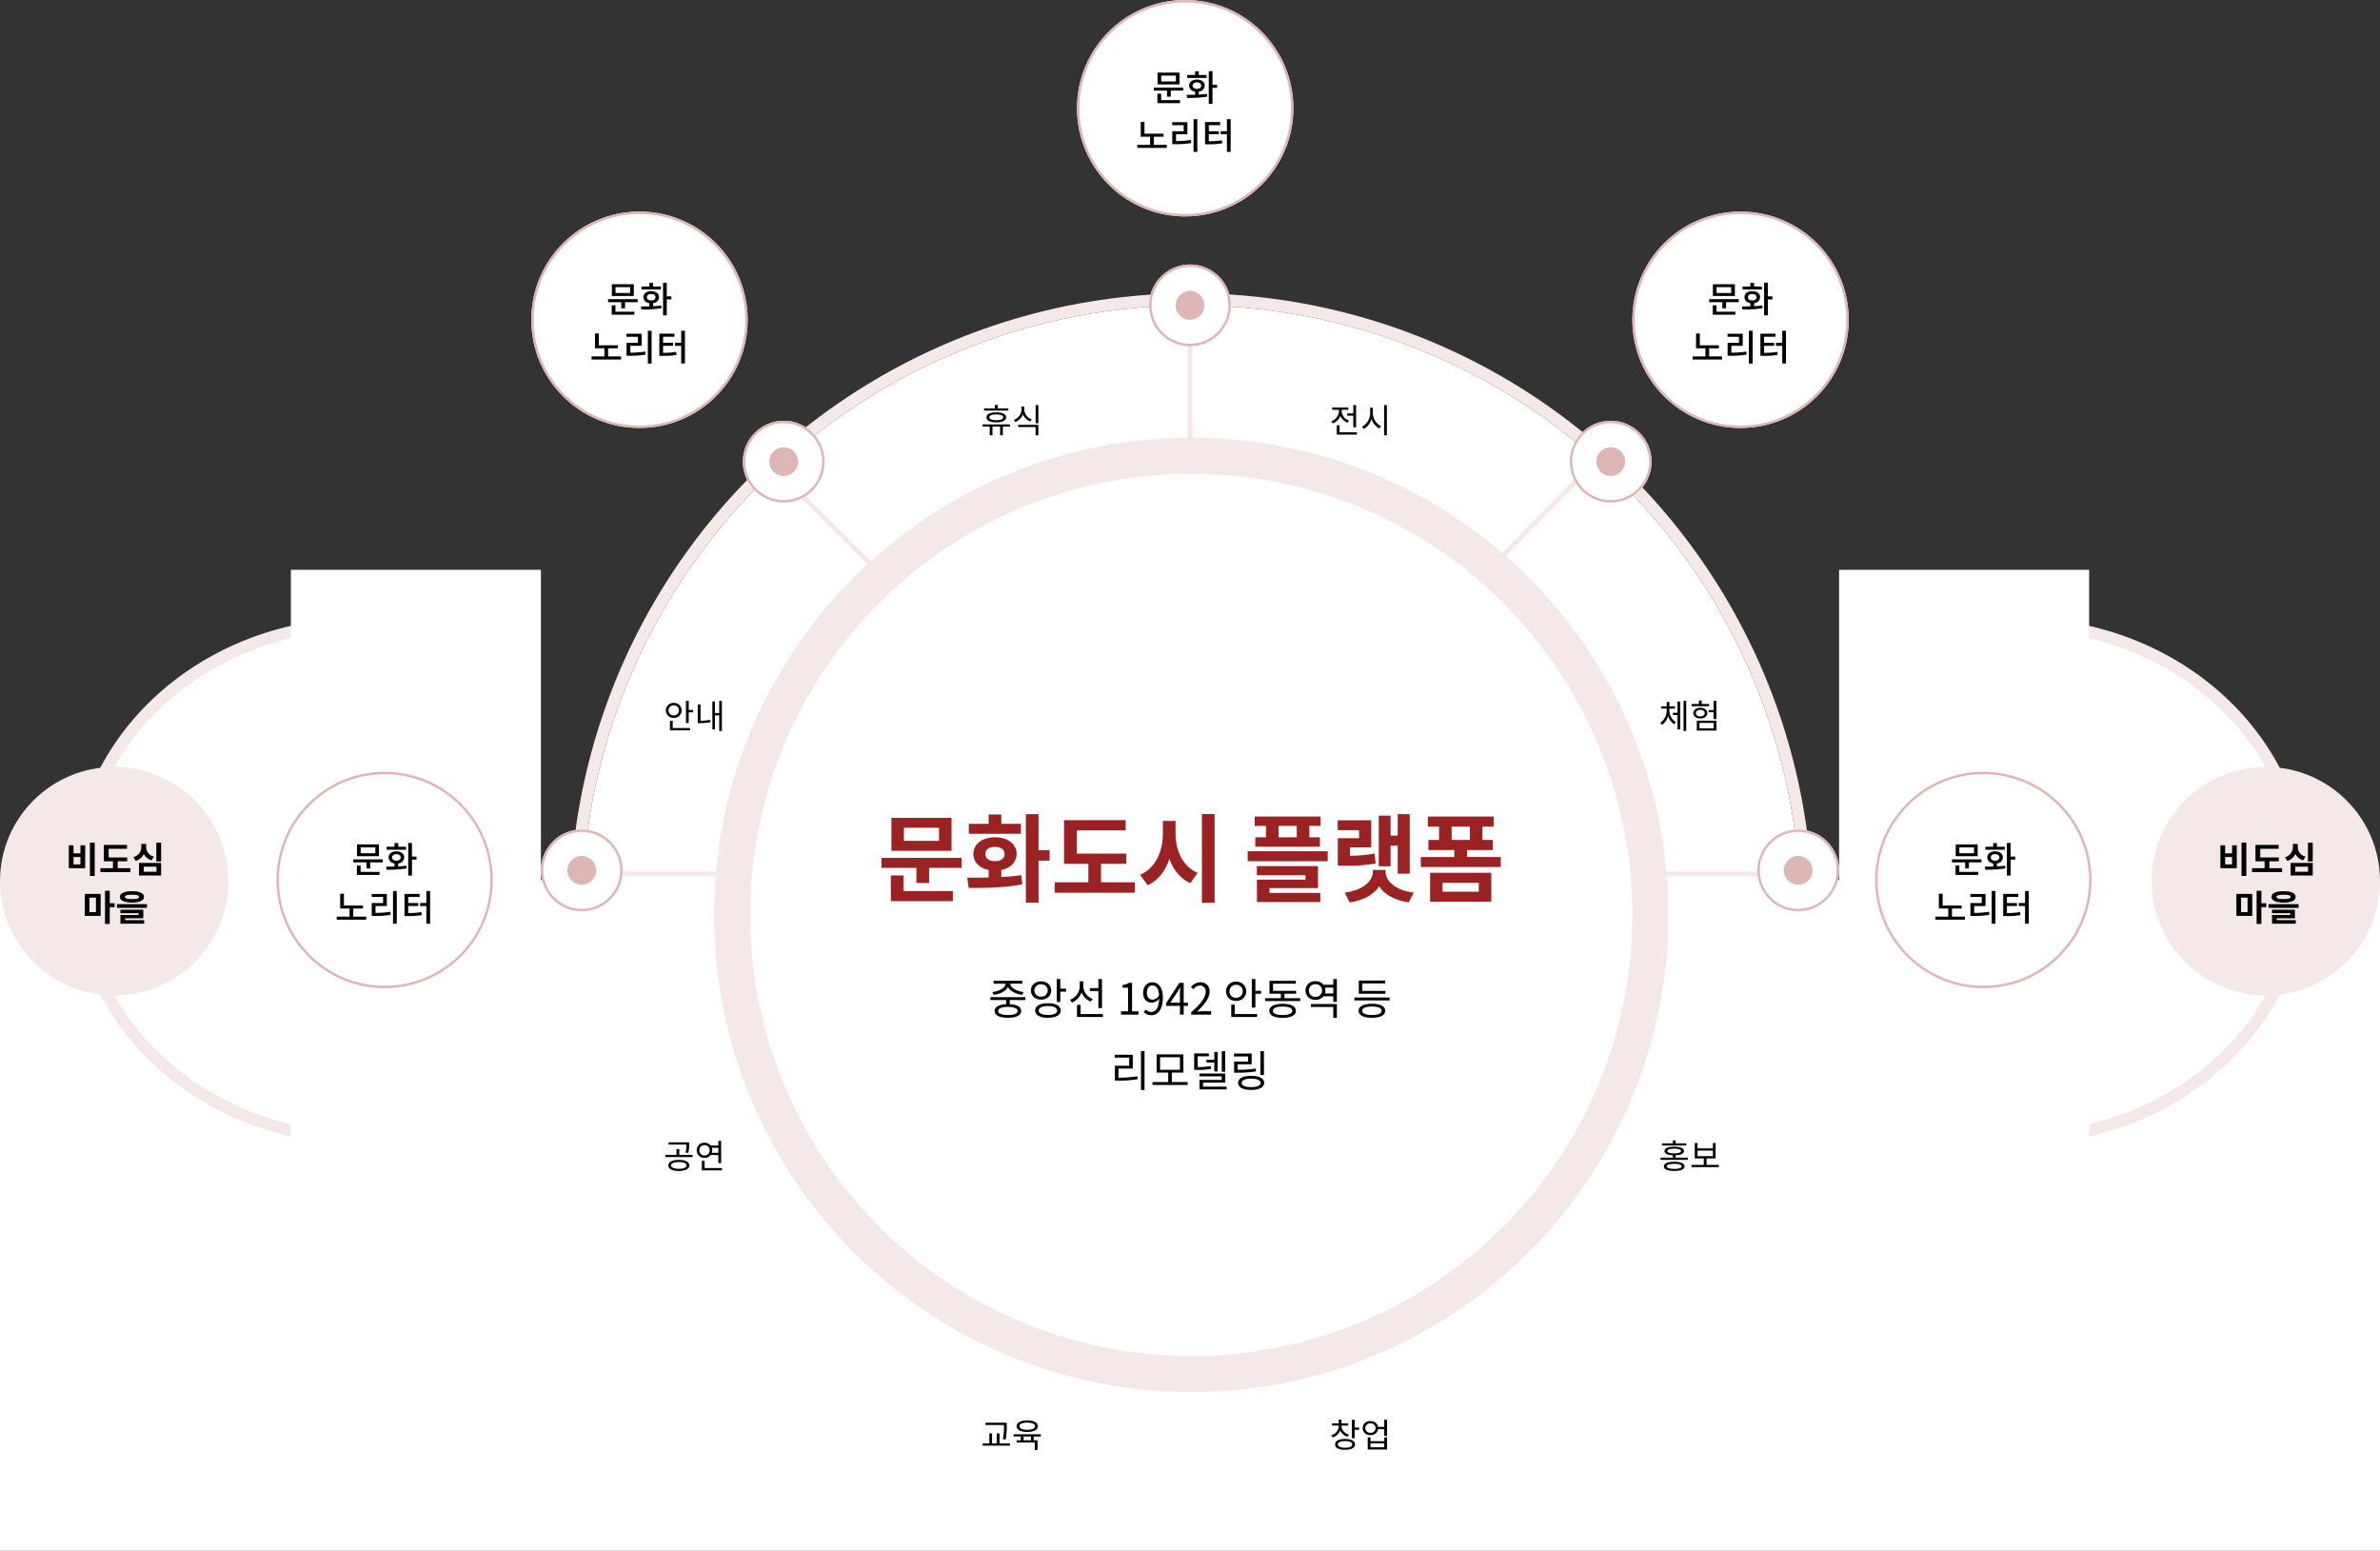 <svg xmlns="http://www.w3.org/2000/svg" width="990" height="645" viewBox="0 0 990 645">
  <rect x="0" y="0" width="990" height="645" fill="#333333" stroke="none"/>
  <g id="그룹_46265" data-name="그룹 46265" transform="translate(-465 -70)">
    <g id="타원_3476" data-name="타원 3476" transform="translate(707 197)" fill="#fff" stroke="#f5e8e8" stroke-width="5">
      <circle cx="253.5" cy="253.5" r="253.5" stroke="none"/>
      <circle cx="253.5" cy="253.5" r="256" fill="none"/>
    </g>
    <rect id="사각형_41218" data-name="사각형 41218" width="990" height="279" transform="translate(465 436)" fill="#fff"/>
    <g id="패스_75594" data-name="패스 75594" transform="translate(1420 541) rotate(180)" fill="#fff">
      <path d="M 115.458 211.5 C 107.472 211.5 99.49 210.772 91.734 209.335 C 84.172 207.935 76.733 205.844 69.623 203.123 C 62.639 200.449 55.903 197.14 49.6 193.286 C 43.354 189.467 37.479 185.079 32.139 180.246 C 26.795 175.409 21.942 170.085 17.715 164.422 C 13.443 158.7 9.774 152.58 6.808 146.235 C 3.785 139.766 1.464 132.996 -0.093 126.112 C -1.69 119.047 -2.5 111.775 -2.5 104.5 C -2.5 97.225 -1.69 89.953 -0.093 82.888 C 1.464 76.004 3.785 69.234 6.808 62.765 C 9.774 56.42 13.443 50.3 17.715 44.578 C 21.942 38.915 26.795 33.591 32.139 28.754 C 37.479 23.921 43.354 19.534 49.6 15.714 C 55.903 11.86 62.639 8.551 69.623 5.877 C 76.733 3.156 84.172 1.065 91.734 -0.335 C 99.49 -1.772 107.472 -2.5 115.458 -2.5 C 123.774 -2.5 131.395 0.755 138.109 7.173 C 144.135 12.934 149.362 21.191 153.642 31.714 C 157.606 41.458 160.674 52.902 162.761 65.727 C 164.766 78.049 165.783 91.094 165.783 104.5 C 165.783 117.906 164.766 130.951 162.761 143.273 C 160.674 156.098 157.606 167.542 153.642 177.286 C 149.362 187.809 144.135 196.066 138.109 201.827 C 131.395 208.245 123.774 211.5 115.458 211.5 Z" stroke="none"/>
      <path d="M 115.458 0 C 51.692 0 0 46.786 0 104.5 C 0 162.214 51.692 209 115.458 209 C 179.224 209 179.224 0 115.458 0 M 115.458 -5 C 120.044 -5 124.492 -4.068 128.677 -2.231 C 132.618 -0.501 136.373 2.055 139.837 5.366 C 146.12 11.373 151.544 19.92 155.958 30.772 C 159.993 40.69 163.112 52.316 165.229 65.326 C 167.255 77.779 168.283 90.96 168.283 104.5 C 168.283 118.04 167.255 131.221 165.229 143.674 C 163.112 156.685 159.993 168.31 155.958 178.228 C 151.544 189.08 146.12 197.627 139.837 203.634 C 136.373 206.945 132.618 209.501 128.677 211.231 C 124.492 213.068 120.044 214 115.458 214 C 107.32 214 99.185 213.258 91.279 211.793 C 83.567 210.365 75.981 208.233 68.729 205.457 C 61.603 202.729 54.729 199.352 48.296 195.419 C 41.917 191.518 35.917 187.037 30.462 182.1 C 24.998 177.154 20.035 171.71 15.712 165.918 C 11.338 160.059 7.581 153.793 4.544 147.293 C 1.445 140.662 -0.935 133.721 -2.531 126.663 C -4.169 119.417 -5 111.961 -5 104.5 C -5 97.039 -4.169 89.583 -2.531 82.337 C -0.935 75.279 1.445 68.338 4.544 61.707 C 7.581 55.207 11.338 48.941 15.712 43.082 C 20.035 37.29 24.998 31.846 30.462 26.9 C 35.917 21.963 41.917 17.482 48.296 13.581 C 54.729 9.648 61.603 6.271 68.729 3.543 C 75.981 0.767 83.567 -1.365 91.279 -2.793 C 99.185 -4.258 107.32 -5 115.458 -5 Z" stroke="none" fill="#f5e8e8"/>
    </g>
    <g id="패스_75595" data-name="패스 75595" transform="translate(500 332)" fill="#fff">
      <path d="M 115.458 211.5 C 107.472 211.5 99.49 210.772 91.734 209.335 C 84.172 207.935 76.733 205.844 69.623 203.123 C 62.639 200.449 55.903 197.14 49.6 193.286 C 43.354 189.467 37.479 185.079 32.139 180.246 C 26.795 175.409 21.942 170.085 17.715 164.422 C 13.443 158.7 9.774 152.58 6.808 146.235 C 3.785 139.766 1.464 132.996 -0.093 126.112 C -1.69 119.047 -2.5 111.775 -2.5 104.5 C -2.5 97.225 -1.69 89.953 -0.093 82.888 C 1.464 76.004 3.785 69.234 6.808 62.765 C 9.774 56.42 13.443 50.3 17.715 44.578 C 21.942 38.915 26.795 33.591 32.139 28.754 C 37.479 23.921 43.354 19.534 49.6 15.714 C 55.903 11.86 62.639 8.551 69.623 5.877 C 76.733 3.156 84.172 1.065 91.734 -0.335 C 99.49 -1.772 107.472 -2.5 115.458 -2.5 C 123.774 -2.5 131.395 0.755 138.109 7.173 C 144.135 12.934 149.362 21.191 153.642 31.714 C 157.606 41.458 160.674 52.902 162.761 65.727 C 164.766 78.049 165.783 91.094 165.783 104.5 C 165.783 117.906 164.766 130.951 162.761 143.273 C 160.674 156.098 157.606 167.542 153.642 177.286 C 149.362 187.809 144.135 196.066 138.109 201.827 C 131.395 208.245 123.774 211.5 115.458 211.5 Z" stroke="none"/>
      <path d="M 115.458 0 C 51.692 0 0 46.786 0 104.5 C 0 162.214 51.692 209 115.458 209 C 179.224 209 179.224 0 115.458 0 M 115.458 -5 C 120.044 -5 124.492 -4.068 128.677 -2.231 C 132.618 -0.501 136.373 2.055 139.837 5.366 C 146.12 11.373 151.544 19.92 155.958 30.772 C 159.993 40.69 163.112 52.316 165.229 65.326 C 167.255 77.779 168.283 90.96 168.283 104.5 C 168.283 118.04 167.255 131.221 165.229 143.674 C 163.112 156.685 159.993 168.31 155.958 178.228 C 151.544 189.08 146.12 197.627 139.837 203.634 C 136.373 206.945 132.618 209.501 128.677 211.231 C 124.492 213.068 120.044 214 115.458 214 C 107.32 214 99.185 213.258 91.279 211.793 C 83.567 210.365 75.981 208.233 68.729 205.457 C 61.603 202.729 54.729 199.352 48.296 195.419 C 41.917 191.518 35.917 187.037 30.462 182.1 C 24.998 177.154 20.035 171.71 15.712 165.918 C 11.338 160.059 7.581 153.793 4.544 147.293 C 1.445 140.662 -0.935 133.721 -2.531 126.663 C -4.169 119.417 -5 111.961 -5 104.5 C -5 97.039 -4.169 89.583 -2.531 82.337 C -0.935 75.279 1.445 68.338 4.544 61.707 C 7.581 55.207 11.338 48.941 15.712 43.082 C 20.035 37.29 24.998 31.846 30.462 26.9 C 35.917 21.963 41.917 17.482 48.296 13.581 C 54.729 9.648 61.603 6.271 68.729 3.543 C 75.981 0.767 83.567 -1.365 91.279 -2.793 C 99.185 -4.258 107.32 -5 115.458 -5 Z" stroke="none" fill="#f5e8e8"/>
    </g>
    <rect id="사각형_41230" data-name="사각형 41230" width="104" height="258" transform="translate(1334 565) rotate(180)" fill="#fff"/>
    <rect id="사각형_41231" data-name="사각형 41231" width="104" height="258" transform="translate(586 307)" fill="#fff"/>
    <g id="그룹_46264" data-name="그룹 46264" transform="translate(21.5 -4069)">
      <line id="선_8259" data-name="선 8259" y2="238" transform="translate(938.5 4263.5)" fill="none" stroke="#f5e8e8" stroke-width="2"/>
      <line id="선_8261" data-name="선 8261" x1="506" transform="translate(678.5 4502.5)" fill="none" stroke="#f5e8e8" stroke-width="2"/>
      <line id="선_8262" data-name="선 8262" x1="171" y1="171" transform="translate(763.5 4331.5)" fill="none" stroke="#f5e8e8" stroke-width="2"/>
      <line id="선_8263" data-name="선 8263" x1="167" y2="170" transform="translate(939.5 4331.5)" fill="none" stroke="#f5e8e8" stroke-width="2"/>
    </g>
    <path id="패스_75599" data-name="패스 75599" d="M7.406-8.05v.938h2.52v4.8h1.162v-9.2H9.926V-8.05ZM8.148-5.1A4.311,4.311,0,0,1,5.1-8.946v-.616H7.854V-10.5H1.148v.938h2.8v.63A4.576,4.576,0,0,1,.784-4.816l.6.9A5.359,5.359,0,0,0,4.55-7.042,5.181,5.181,0,0,0,7.574-4.2ZM4.214-.182v-2.94H3.052V.756h8.386V-.182ZM18.074-10.43H16.94v2.254a6.6,6.6,0,0,1-3.374,5.67l.7.938a6.978,6.978,0,0,0,3.248-4.214,6.819,6.819,0,0,0,3.234,3.976l.686-.924a6.246,6.246,0,0,1-3.36-5.446Zm4.676-1.092V1.064H23.9V-11.522Z" transform="translate(1018 250)"/>
    <path id="패스_75600" data-name="패스 75600" d="M4.4-8.26H6.72v-.952H4.41v-1.862H3.3v1.862H.98v.952H3.3v.6A6.21,6.21,0,0,1,.644-2.394l.672.854A6.186,6.186,0,0,0,3.864-5.278,5.866,5.866,0,0,0,6.44-1.806L7.1-2.674A5.706,5.706,0,0,1,4.4-7.658ZM7.784-6.566H5.866v.952H7.784V.378H8.876V-11.228H7.784Zm2.52-4.956V1.022H11.41V-11.522Zm10.612,1.316H17.85v-1.442H16.7v1.442H13.636v.924h7.28ZM15.456-6.4c0-.812.756-1.372,1.82-1.372S19.1-7.21,19.1-6.4s-.756,1.372-1.82,1.372S15.456-5.586,15.456-6.4Zm4.718,0c0-1.344-1.2-2.24-2.9-2.24s-2.912.9-2.912,2.24,1.2,2.226,2.912,2.226S20.174-5.054,20.174-6.4Zm-3.248,4.06h5.922V-.056H16.926ZM15.806.868h8.162V-3.248H15.806Zm7-12.376V-7.7H20.72v.938h2.086V-3.92h1.162v-7.588Z" transform="translate(1155 373)"/>
    <path id="패스_75601" data-name="패스 75601" d="M11.438-10.458H7V-11.69H5.852v1.232H1.33v.9H11.438ZM6.426.168C4.41.168,3.29-.2,3.29-.882S4.41-1.96,6.426-1.96s3.108.378,3.108,1.078S8.428.168,6.426.168Zm0-2.982c-2.744,0-4.312.658-4.312,1.932,0,1.246,1.568,1.9,4.312,1.9,2.716,0,4.284-.658,4.284-1.9C10.71-2.156,9.142-2.814,6.426-2.814ZM3.57-7.266c0-.63,1.022-.98,2.856-.98,1.806,0,2.828.35,2.828.98s-1.022.98-2.828.98C4.592-6.286,3.57-6.636,3.57-7.266ZM7-4.508v-.98c2.212-.084,3.472-.7,3.472-1.778,0-1.19-1.47-1.806-4.046-1.806-2.6,0-4.06.616-4.06,1.806,0,1.078,1.246,1.694,3.486,1.778v.98H.742v.91h11.34v-.91Zm9.1-2.94h6.412v2.31H16.1Zm3.78,5.936v-2.7h3.752v-6.412h-1.12v2.24H16.1v-2.24H14.966v6.412h3.752v2.7h-5.1v.938H25v-.938Z" transform="translate(1155 556)"/>
    <path id="패스_75602" data-name="패스 75602" d="M8.092-5.362A3.865,3.865,0,0,1,5.026-8.82v-.252H7.8V-10H5.026v-1.6H3.878V-10H1.092v.924H3.878v.252A4.122,4.122,0,0,1,.756-5.054l.574.91a5.078,5.078,0,0,0,3.136-2.87A4.967,4.967,0,0,0,7.56-4.466ZM6.5.126c-1.876,0-3-.5-3-1.372s1.12-1.372,3-1.372c1.848,0,2.982.5,2.982,1.372S8.344.126,6.5.126Zm0-3.64c-2.59,0-4.144.812-4.144,2.268S3.906,1.008,6.5,1.008c2.562,0,4.13-.812,4.13-2.254S9.058-3.514,6.5-3.514Zm3.99-4.76v-3.248H9.338v7.7h1.148v-3.5h1.862v-.952ZM22.82-.056H17.066V-1.68H22.82Zm0-2.52H17.066v-1.6H15.932V.868h8.036v-5.04H22.82Zm-5.768-3.5a1.98,1.98,0,0,1-2.142-1.96,1.969,1.969,0,0,1,2.142-1.946,1.969,1.969,0,0,1,2.142,1.946A1.98,1.98,0,0,1,17.052-6.076Zm5.754-5.432v2.982H20.244a2.99,2.99,0,0,0-3.192-2.408,2.952,2.952,0,0,0-3.234,2.9,2.955,2.955,0,0,0,3.234,2.912,3,3,0,0,0,3.206-2.464h2.548v2.814h1.162v-6.734Z" transform="translate(1018 672)"/>
    <path id="패스_75598" data-name="패스 75598" d="M11.424-10.136H7v-1.456H5.838v1.456H1.33v.924H11.424ZM9.3-6.426c0,.77-1.05,1.2-2.87,1.2s-2.9-.434-2.9-1.2,1.064-1.2,2.9-1.2S9.3-7.182,9.3-6.426Zm-6.958,0c0,1.344,1.526,2.086,4.088,2.086,2.534,0,4.06-.742,4.06-2.086S8.96-8.5,6.426-8.5C3.864-8.5,2.338-7.756,2.338-6.426Zm9.786,2.94H.742v.924H3.7V1.05H4.844V-2.562H8.008V1.05H9.156V-2.562h2.968ZM21.2-5.614A4.471,4.471,0,0,1,18.046-9.7v-1.232H16.9V-9.7A4.7,4.7,0,0,1,13.734-5.39l.588.91a5.421,5.421,0,0,0,3.164-3.206A5.279,5.279,0,0,0,20.622-4.7Zm-5.67,3.22h7.252V1.05h1.148V-3.318h-8.4Zm7.252-9.114v7.546h1.148v-7.546Z" transform="translate(873 250)"/>
    <path id="패스_75605" data-name="패스 75605" d="M2.1-7.546a2.06,2.06,0,0,1,2.156-2.1,2.06,2.06,0,0,1,2.156,2.1,2.06,2.06,0,0,1-2.156,2.1A2.06,2.06,0,0,1,2.1-7.546Zm5.432,0A3.081,3.081,0,0,0,4.256-10.64,3.081,3.081,0,0,0,.98-7.546,3.081,3.081,0,0,0,4.256-4.452,3.081,3.081,0,0,0,7.532-7.546ZM3.822-3.22H2.674V.756h8.372V-.182H3.822ZM10.486-7.7v-3.822H9.338v9.24h1.148V-6.748h1.848V-7.7Zm4.9-2.3H14.238v7.77h.8a23.234,23.234,0,0,0,4.494-.392l-.112-.994a21.831,21.831,0,0,1-4.032.392Zm7.784-1.526v5.11H21.392v-4.83H20.314V.392h1.078V-5.46H23.17V1.022h1.106V-11.522Z" transform="translate(741 373)"/>
    <path id="패스_75604" data-name="패스 75604" d="M9.52-9.814a11.359,11.359,0,0,1-.336,3.192L10.3-6.5a11.645,11.645,0,0,0,.35-3.318v-1.064H2.1v.924H9.52ZM6.37.126c-1.96,0-3.22-.532-3.22-1.4,0-.9,1.26-1.428,3.22-1.428S9.6-2.17,9.6-1.274C9.6-.406,8.344.126,6.37.126Zm0-3.71C3.7-3.584,2-2.73,2-1.274,2,.154,3.7,1.022,6.37,1.022s4.382-.868,4.382-2.3C10.752-2.73,9.044-3.584,6.37-3.584ZM6.552-5.67V-8.078H5.4V-5.67H.77v.924h11.3V-5.67Zm8.358-1.9a2.074,2.074,0,0,1,2.142-2.142A2.071,2.071,0,0,1,19.18-7.574a2.071,2.071,0,0,1-2.128,2.142A2.074,2.074,0,0,1,14.91-7.574Zm7.9-1.05v2.086H20.1a3.152,3.152,0,0,0,.168-1.036,3.176,3.176,0,0,0-.168-1.05Zm0,3.01V-2.24h1.162v-9.268H22.806v1.96H19.614a3.217,3.217,0,0,0-2.562-1.176,3.1,3.1,0,0,0-3.234,3.15,3.1,3.1,0,0,0,3.234,3.15,3.215,3.215,0,0,0,2.576-1.19ZM17.094-.182v-3.01H15.932V.756h8.386V-.182Z" transform="translate(741 556)"/>
    <path id="패스_75603" data-name="패스 75603" d="M9.618-8.876A26.128,26.128,0,0,1,9.184-3.43l1.134.14a26.882,26.882,0,0,0,.448-5.586v-1.386H1.918v.938h7.7ZM7.77-1.666V-5.824H6.636v4.158H4.662V-5.824H3.528v4.158H.742v.938H12.1v-.938Zm11.522-8.652c1.988,0,3.234.56,3.234,1.5s-1.246,1.5-3.234,1.5-3.234-.56-3.234-1.5S17.3-10.318,19.292-10.318Zm0,3.892c2.716,0,4.41-.882,4.41-2.394s-1.694-2.408-4.41-2.408-4.41.9-4.41,2.408S16.59-6.426,19.292-6.426Zm1.54,3.472H17.766v-1.6h3.066Zm4.144-1.6v-.924H13.622v.924h3v1.6H14.882v.924h7.546V1.05h1.148v-4h-1.6v-1.6Z" transform="translate(873 672)"/>
    <g id="타원_3471" data-name="타원 3471" transform="translate(1144 158)" fill="#fff" stroke="#deb6b6" stroke-width="1">
      <circle cx="45" cy="45" r="45" stroke="none"/>
      <circle cx="45" cy="45" r="44.5" fill="none"/>
    </g>
    <g id="타원_3473" data-name="타원 3473" transform="translate(686 158)" fill="#fff" stroke="#deb6b6" stroke-width="1">
      <circle cx="45" cy="45" r="45" stroke="none"/>
      <circle cx="45" cy="45" r="44.5" fill="none"/>
    </g>
    <g id="타원_3474" data-name="타원 3474" transform="translate(580 391)" fill="#fff" stroke="#deb6b6" stroke-width="1">
      <circle cx="45" cy="45" r="45" stroke="none"/>
      <circle cx="45" cy="45" r="44.5" fill="none"/>
    </g>
    <circle id="타원_3478" data-name="타원 3478" cx="47.5" cy="47.5" r="47.5" transform="translate(465 389)" fill="#f5e8e8"/>
    <g id="타원_3450" data-name="타원 3450" transform="translate(777 267)" fill="#fff" stroke="#f5e8e8" stroke-width="15">
      <circle cx="183.5" cy="183.5" r="183.5" stroke="none"/>
      <circle cx="183.5" cy="183.5" r="191" fill="none"/>
    </g>
    <path id="패스_75606" data-name="패스 75606" d="M25.6-22.28H11v-5.44H25.6Zm5.2-9.56H5.8v13.72h25ZM10.84-7.88H5.56V2.8h25.8V-1.4H10.84ZM1.68-15.2v4.16H16.2v6.28h5.28v-6.28H35.04V-15.2Zm58-14.16H51.52v-3.88H46.24v3.88H38v4.16H59.68ZM44.88-16.84c0-1.88,1.6-2.92,4-2.92s4,1.04,4,2.92c0,1.96-1.6,3-4,3S44.88-14.88,44.88-16.84Zm6.64,6.68c3.84-.8,6.36-3.28,6.36-6.68,0-4.12-3.72-6.92-9-6.92s-9,2.8-9,6.92c0,3.4,2.52,5.88,6.36,6.68v3.12c-3.24.08-6.28.08-8.92.08l.64,4.28c6.24,0,14.52,0,22.28-1.52L59.84-8c-2.64.4-5.48.6-8.32.76ZM71.6-18.4H67v-15H61.72V3.44H67V-14.04h4.6ZM93-5.04v-7.68h10.52v-4.24H82.92v-9.68h20.32v-4.24H77.6v18.16H87.72v7.68h-14V-.72h33.36V-5.04Zm31-25.52h-5.28v5.36c0,7.16-3.04,14.28-9.48,17.04L112.4-3.8c4.4-2.08,7.4-6.04,9.04-10.96,1.64,4.52,4.48,8.16,8.72,10.08l3-4.28c-6.24-2.68-9.16-9.4-9.16-16.24Zm10.96-2.88V3.52h5.28V-33.44Zm39.44,9.68h-7.56v-4.72h7.56Zm-12.8,0h-4.44v3.92h26.88v-3.92h-4.4v-4.72h4.68V-32.4h-27.4v3.92h4.68Zm1.48,21.12h20.16v-9.12H157.8v3.8h20.24v1.8h-20.2V3.16H184.2V-.64H163.08ZM154-17.96v4.16h33.28v-4.16Zm59.44-2.32h2.96V-8.64h5V-33.4h-5v8.92h-2.96v-8.28h-4.92v21.08h4.92ZM206.76-17a57.185,57.185,0,0,1-10.2.92v-3.48h8.84V-30.84H191.44v4.12h8.88v3.32h-8.84v11.48h2.56a62.4,62.4,0,0,0,13.2-.96Zm4.6,6.8h-5.28v.64c0,3.8-3.8,7.8-11.72,8.8l2.04,4.08c5.84-.84,10.04-3.28,12.32-6.68,2.2,3.4,6.44,5.84,12.28,6.68l2.08-4.08c-7.96-1-11.72-5-11.72-8.8Zm23.68,5.36h15.08v3.72H235.04ZM229.88,3h25.44V-9H229.88Zm8.96-31.2h7.56v5.56h-7.56Zm6.4,12.64v-2.88H256v-4.2h-4.36V-28.2h4.68v-4.2h-27.4v4.2h4.68v5.56h-4.44v4.2h10.8v2.88H226v4.16h33.28v-4.16Z" transform="translate(830 442)" fill="#9b2223"/>
    <path id="패스_75593" data-name="패스 75593" d="M0,396" transform="translate(740.5 254.5)" fill="none" stroke="#707070" stroke-width="1"/>
    <path id="패스_75607" data-name="패스 75607" d="M-81.684-8.226c2.646-.324,5.076-1.512,5.958-3.294.9,1.782,3.312,2.97,5.958,3.294l.522-1.17c-2.826-.324-5.4-1.71-5.526-3.492h5.022v-1.188H-81.684v1.188h5c-.126,1.782-2.7,3.168-5.526,3.492Zm9.972,6.7c0,1.08-1.512,1.71-4.032,1.71-2.538,0-4.032-.63-4.032-1.71s1.494-1.692,4.032-1.692C-73.224-3.222-71.712-2.61-71.712-1.53Zm3.276-4.536V-7.254h-14.6v1.188h6.552v1.728C-79.488-4.194-81.27-3.2-81.27-1.53c0,1.836,2.088,2.844,5.544,2.844,3.438,0,5.508-1.008,5.508-2.844,0-1.674-1.764-2.664-4.77-2.808V-6.066Zm3.708-3.978a2.571,2.571,0,0,1,2.772-2.574,2.581,2.581,0,0,1,2.772,2.574,2.567,2.567,0,0,1-2.772,2.556A2.557,2.557,0,0,1-64.728-10.044Zm6.984,0c0-2.25-1.782-3.8-4.212-3.8-2.448,0-4.212,1.548-4.212,3.8s1.764,3.8,4.212,3.8C-59.526-6.246-57.744-7.794-57.744-10.044ZM-59.076.144c-2.394,0-3.852-.7-3.852-1.854,0-1.17,1.458-1.854,3.852-1.854,2.376,0,3.834.684,3.834,1.854C-55.242-.558-56.7.144-59.076.144Zm0-4.878c-3.276,0-5.328,1.1-5.328,3.024,0,1.908,2.052,3.024,5.328,3.024,3.258,0,5.31-1.116,5.31-3.024C-53.766-3.636-55.818-4.734-59.076-4.734Zm5.13-6.048V-14.8h-1.476v9.558h1.476v-4.3h2.394v-1.242Zm15.84,8.046h1.494V-14.8h-1.494v3.78h-3.528v1.224h3.528Zm-2.376-3.816a5.79,5.79,0,0,1-3.906-5.238v-2.052h-1.476v2A6.089,6.089,0,0,1-49.9-6.21l.774,1.17a7.031,7.031,0,0,0,4.014-4.212,6.785,6.785,0,0,0,3.852,3.834Zm-5.04,6.318V-4.068H-47V.972h10.764V-.234ZM-28.692,0h7.236V-1.368H-24.1V-13.212h-1.26a7.948,7.948,0,0,1-2.736.954v1.044h2.34v9.846h-2.934Zm10.746-9.162c0-1.8.972-2.988,2.232-2.988,1.692,0,2.7,1.44,2.88,4.158a3.458,3.458,0,0,1-2.754,1.764C-17.154-6.228-17.946-7.38-17.946-9.162Zm1.872,9.4c2.484,0,4.788-2.052,4.788-7.4,0-4.194-1.89-6.282-4.428-6.282-2.052,0-3.78,1.728-3.78,4.284,0,2.736,1.44,4.158,3.636,4.158a4.105,4.105,0,0,0,3.042-1.62c-.126,4.086-1.6,5.49-3.312,5.49a2.911,2.911,0,0,1-2.2-1.008l-.918,1.026A4.2,4.2,0,0,0-16.074.234ZM-8.226-4.95l3.006-4.5c.378-.648.738-1.3,1.062-1.944h.072c-.036.684-.09,1.746-.09,2.394v4.05ZM-4.176,0h1.548V-3.636H-.882V-4.95H-2.628v-8.262H-4.446l-5.49,8.5v1.08h5.76ZM.486,0h8.3V-1.422H5.13c-.666,0-1.476.072-2.16.126C6.066-4.23,8.136-6.912,8.136-9.54A3.62,3.62,0,0,0,4.3-13.446,5.046,5.046,0,0,0,.414-11.5l.954.936A3.7,3.7,0,0,1,4.1-12.1a2.32,2.32,0,0,1,2.43,2.61c0,2.268-1.908,4.9-6.048,8.514Zm15.93-9.7a2.648,2.648,0,0,1,2.772-2.7A2.648,2.648,0,0,1,21.96-9.7,2.648,2.648,0,0,1,19.188-7,2.648,2.648,0,0,1,16.416-9.7Zm6.984,0a3.961,3.961,0,0,0-4.212-3.978A3.961,3.961,0,0,0,14.976-9.7a3.961,3.961,0,0,0,4.212,3.978A3.961,3.961,0,0,0,23.4-9.7ZM18.63-4.14H17.154V.972H27.918V-.234H18.63ZM27.2-9.9v-4.914H25.722v11.88H27.2V-8.676h2.376V-9.9ZM38.538.18c-2.556,0-4.05-.63-4.05-1.764s1.494-1.764,4.05-1.764c2.52,0,4.014.63,4.014,1.764S41.058.18,38.538.18Zm0-4.68c-3.456,0-5.544,1.044-5.544,2.916s2.088,2.916,5.544,2.916c3.42,0,5.508-1.044,5.508-2.916S41.958-4.5,38.538-4.5Zm.738-2.34V-8.712h4.86V-9.9H34.542v-2.988h9.486v-1.188H33.066v5.364H37.8V-6.84H31.23v1.188H45.846V-6.84ZM50.292-3.2H59.6V1.35h1.494V-4.41h-10.8ZM56.16-8.82a4.366,4.366,0,0,0,.18-1.224,4.337,4.337,0,0,0-.18-1.206H59.6v2.43ZM52.182-7.4a2.606,2.606,0,0,1-2.736-2.646,2.6,2.6,0,0,1,2.736-2.61,2.6,2.6,0,0,1,2.754,2.61A2.611,2.611,0,0,1,52.182-7.4ZM59.6-14.8v2.358H55.53a4.251,4.251,0,0,0-3.348-1.476,3.878,3.878,0,0,0-4.14,3.87,3.9,3.9,0,0,0,4.14,3.906,4.213,4.213,0,0,0,3.33-1.476H59.6v2.322h1.494v-9.522Zm21.69,4.932H71.694v-3.114H81.18v-1.188H70.218v5.49h11.07ZM75.672.162c-2.538,0-4.032-.63-4.032-1.764s1.494-1.764,4.032-1.764S79.7-2.736,79.7-1.6,78.192.162,75.672.162Zm0-4.68c-3.438,0-5.526,1.044-5.526,2.916s2.088,2.916,5.526,2.916S81.2.27,81.2-1.6,79.11-4.518,75.672-4.518Zm-7.29-2.61V-5.9H83V-7.128ZM-29.754,22.44H-23.8V16.68h-7.488v1.206h5.994v3.366h-5.94v6.192H-29.9a46.853,46.853,0,0,0,8.136-.594l-.144-1.206a47.445,47.445,0,0,1-7.848.576Zm9.36-7.272V31.35h1.476V15.168Zm7.938,2.538h8.262v5.238h-8.262Zm4.9,10.332V24.114h4.806V16.536H-13.878v7.578h4.824v3.924h-6.552v1.224H-.972V28.038ZM14.634,15.2H13.212v8.568h1.422ZM6.858,18.768V19.92h3.258v3.708h1.4v-8.1h-1.4v3.24ZM8.6,21.378a26.335,26.335,0,0,1-5.4.414V17.31H7.848V16.122H1.728V22.98H2.772a30.137,30.137,0,0,0,5.958-.414ZM5.418,29.946V28.272h9.216v-3.78H3.924v1.17h9.252v1.494H3.96v3.96H15.228v-1.17Zm25.344-14.76H29.286v9.936h1.476Zm-3.438,7.236a43.771,43.771,0,0,1-7.524.5V20.658h5.85V16.194H18.306V17.4h5.886v2.124H18.36v4.608h1.3a45.28,45.28,0,0,0,7.83-.522Zm-1.908,7.722c-2.448,0-3.924-.648-3.924-1.764,0-1.1,1.476-1.746,3.924-1.746,2.484,0,3.96.648,3.96,1.746C29.376,29.5,27.9,30.144,25.416,30.144Zm0-4.68c-3.348,0-5.4,1.062-5.4,2.916,0,1.872,2.052,2.934,5.4,2.934,3.366,0,5.436-1.062,5.436-2.934C30.852,26.526,28.782,25.464,25.416,25.464Z" transform="translate(960 492)"/>
    <g id="타원_3465" data-name="타원 3465" transform="translate(1118 245)" fill="#fff" stroke="#deb6b6" stroke-width="1">
      <circle cx="17" cy="17" r="17" stroke="none"/>
      <circle cx="17" cy="17" r="16.5" fill="none"/>
    </g>
    <circle id="타원_3466" data-name="타원 3466" cx="6" cy="6" r="6" transform="translate(1129 256)" fill="#deb6b6"/>
    <g id="타원_3465-2" data-name="타원 3465" transform="translate(943 180)" fill="#fff" stroke="#deb6b6" stroke-width="1">
      <circle cx="17" cy="17" r="17" stroke="none"/>
      <circle cx="17" cy="17" r="16.5" fill="none"/>
    </g>
    <circle id="타원_3466-2" data-name="타원 3466" cx="6" cy="6" r="6" transform="translate(954 191)" fill="#deb6b6"/>
    <g id="타원_3465-3" data-name="타원 3465" transform="translate(774 245)" fill="#fff" stroke="#deb6b6" stroke-width="1">
      <circle cx="17" cy="17" r="17" stroke="none"/>
      <circle cx="17" cy="17" r="16.5" fill="none"/>
    </g>
    <circle id="타원_3466-3" data-name="타원 3466" cx="6" cy="6" r="6" transform="translate(785 256)" fill="#deb6b6"/>
    <g id="타원_3465-4" data-name="타원 3465" transform="translate(1196 415)" fill="#fff" stroke="#deb6b6" stroke-width="1">
      <circle cx="17" cy="17" r="17" stroke="none"/>
      <circle cx="17" cy="17" r="16.5" fill="none"/>
    </g>
    <circle id="타원_3466-4" data-name="타원 3466" cx="6" cy="6" r="6" transform="translate(1207 426)" fill="#deb6b6"/>
    <g id="타원_3465-5" data-name="타원 3465" transform="translate(690 415)" fill="#fff" stroke="#deb6b6" stroke-width="1">
      <circle cx="17" cy="17" r="17" stroke="none"/>
      <circle cx="17" cy="17" r="16.5" fill="none"/>
    </g>
    <circle id="타원_3466-5" data-name="타원 3466" cx="6" cy="6" r="6" transform="translate(701 426)" fill="#deb6b6"/>
    <path id="패스_75608" data-name="패스 75608" d="M-3.87-8.13H-9.975v-2.43H-3.87Zm1.515-3.66H-11.49V-6.9h9.135ZM-10-3.015H-11.55V.9h9.42V-.36H-10Zm-3.045-2.55V-4.32h5.49v2.535h1.545V-4.32h5.25V-5.565ZM8.9-10.83H5.655v-1.515H4.11v1.515H.84v1.245H8.9ZM3.09-6.375c0-.84.735-1.35,1.8-1.35s1.785.51,1.785,1.35c0,.825-.72,1.335-1.785,1.335S3.09-5.55,3.09-6.375Zm2.565,2.46A2.582,2.582,0,0,0,8.13-6.375c0-1.53-1.32-2.535-3.24-2.535S1.635-7.905,1.635-6.375A2.593,2.593,0,0,0,4.11-3.915V-2.6C2.85-2.55,1.635-2.55.6-2.55L.81-1.275a49.431,49.431,0,0,0,8.355-.54l-.12-1.14c-1.08.165-2.235.24-3.39.3Zm7.62-2.82h-1.92v-5.67H9.81V1.155h1.545V-5.46h1.92Zm-26.31,24.98V14.87h4.02V13.61h-7.92V8.7h-1.56V14.87h3.9v3.375h-5.34V19.52h12.27V18.245Zm9.225-4.41H.915V8.81H-5.4v1.26H-.645v2.52H-5.37v5.37h1.155a37.3,37.3,0,0,0,6.735-.48l-.165-1.26a38.78,38.78,0,0,1-6.165.465ZM3.48,7.58V21.185H5.04V7.58Zm6.33,6.24h4.185V12.59H9.81V10.055h4.74V8.78H8.265V18H9.33a32.7,32.7,0,0,0,6.09-.4l-.135-1.245a32.166,32.166,0,0,1-5.475.39Zm7.545-6.24v4.98H14.76v1.275h2.595V21.17h1.56V7.58Z" transform="translate(1189 200)"/>
    <g id="타원_3472" data-name="타원 3472" transform="translate(913 70)" fill="#fff" stroke="#deb6b6" stroke-width="1">
      <circle cx="45" cy="45" r="45" stroke="none"/>
      <circle cx="45" cy="45" r="44.5" fill="none"/>
    </g>
    <path id="패스_75610" data-name="패스 75610" d="M-3.87-8.13H-9.975v-2.43H-3.87Zm1.515-3.66H-11.49V-6.9h9.135ZM-10-3.015H-11.55V.9h9.42V-.36H-10Zm-3.045-2.55V-4.32h5.49v2.535h1.545V-4.32h5.25V-5.565ZM8.9-10.83H5.655v-1.515H4.11v1.515H.84v1.245H8.9ZM3.09-6.375c0-.84.735-1.35,1.8-1.35s1.785.51,1.785,1.35c0,.825-.72,1.335-1.785,1.335S3.09-5.55,3.09-6.375Zm2.565,2.46A2.582,2.582,0,0,0,8.13-6.375c0-1.53-1.32-2.535-3.24-2.535S1.635-7.905,1.635-6.375A2.593,2.593,0,0,0,4.11-3.915V-2.6C2.85-2.55,1.635-2.55.6-2.55L.81-1.275a49.431,49.431,0,0,0,8.355-.54l-.12-1.14c-1.08.165-2.235.24-3.39.3Zm7.62-2.82h-1.92v-5.67H9.81V1.155h1.545V-5.46h1.92Zm-26.31,24.98V14.87h4.02V13.61h-7.92V8.7h-1.56V14.87h3.9v3.375h-5.34V19.52h12.27V18.245Zm9.225-4.41H.915V8.81H-5.4v1.26H-.645v2.52H-5.37v5.37h1.155a37.3,37.3,0,0,0,6.735-.48l-.165-1.26a38.78,38.78,0,0,1-6.165.465ZM3.48,7.58V21.185H5.04V7.58Zm6.33,6.24h4.185V12.59H9.81V10.055h4.74V8.78H8.265V18H9.33a32.7,32.7,0,0,0,6.09-.4l-.135-1.245a32.166,32.166,0,0,1-5.475.39Zm7.545-6.24v4.98H14.76v1.275h2.595V21.17h1.56V7.58Z" transform="translate(958 112)"/>
    <path id="패스_75611" data-name="패스 75611" d="M-3.87-8.13H-9.975v-2.43H-3.87Zm1.515-3.66H-11.49V-6.9h9.135ZM-10-3.015H-11.55V.9h9.42V-.36H-10Zm-3.045-2.55V-4.32h5.49v2.535h1.545V-4.32h5.25V-5.565ZM8.9-10.83H5.655v-1.515H4.11v1.515H.84v1.245H8.9ZM3.09-6.375c0-.84.735-1.35,1.8-1.35s1.785.51,1.785,1.35c0,.825-.72,1.335-1.785,1.335S3.09-5.55,3.09-6.375Zm2.565,2.46A2.582,2.582,0,0,0,8.13-6.375c0-1.53-1.32-2.535-3.24-2.535S1.635-7.905,1.635-6.375A2.593,2.593,0,0,0,4.11-3.915V-2.6C2.85-2.55,1.635-2.55.6-2.55L.81-1.275a49.431,49.431,0,0,0,8.355-.54l-.12-1.14c-1.08.165-2.235.24-3.39.3Zm7.62-2.82h-1.92v-5.67H9.81V1.155h1.545V-5.46h1.92Zm-26.31,24.98V14.87h4.02V13.61h-7.92V8.7h-1.56V14.87h3.9v3.375h-5.34V19.52h12.27V18.245Zm9.225-4.41H.915V8.81H-5.4v1.26H-.645v2.52H-5.37v5.37h1.155a37.3,37.3,0,0,0,6.735-.48l-.165-1.26a38.78,38.78,0,0,1-6.165.465ZM3.48,7.58V21.185H5.04V7.58Zm6.33,6.24h4.185V12.59H9.81V10.055h4.74V8.78H8.265V18H9.33a32.7,32.7,0,0,0,6.09-.4l-.135-1.245a32.166,32.166,0,0,1-5.475.39Zm7.545-6.24v4.98H14.76v1.275h2.595V21.17h1.56V7.58Z" transform="translate(731 200)"/>
    <path id="패스_75612" data-name="패스 75612" d="M-3.87-8.13H-9.975v-2.43H-3.87Zm1.515-3.66H-11.49V-6.9h9.135ZM-10-3.015H-11.55V.9h9.42V-.36H-10Zm-3.045-2.55V-4.32h5.49v2.535h1.545V-4.32h5.25V-5.565ZM8.9-10.83H5.655v-1.515H4.11v1.515H.84v1.245H8.9ZM3.09-6.375c0-.84.735-1.35,1.8-1.35s1.785.51,1.785,1.35c0,.825-.72,1.335-1.785,1.335S3.09-5.55,3.09-6.375Zm2.565,2.46A2.582,2.582,0,0,0,8.13-6.375c0-1.53-1.32-2.535-3.24-2.535S1.635-7.905,1.635-6.375A2.593,2.593,0,0,0,4.11-3.915V-2.6C2.85-2.55,1.635-2.55.6-2.55L.81-1.275a49.431,49.431,0,0,0,8.355-.54l-.12-1.14c-1.08.165-2.235.24-3.39.3Zm7.62-2.82h-1.92v-5.67H9.81V1.155h1.545V-5.46h1.92Zm-26.31,24.98V14.87h4.02V13.61h-7.92V8.7h-1.56V14.87h3.9v3.375h-5.34V19.52h12.27V18.245Zm9.225-4.41H.915V8.81H-5.4v1.26H-.645v2.52H-5.37v5.37h1.155a37.3,37.3,0,0,0,6.735-.48l-.165-1.26a38.78,38.78,0,0,1-6.165.465ZM3.48,7.58V21.185H5.04V7.58Zm6.33,6.24h4.185V12.59H9.81V10.055h4.74V8.78H8.265V18H9.33a32.7,32.7,0,0,0,6.09-.4l-.135-1.245a32.166,32.166,0,0,1-5.475.39Zm7.545-6.24v4.98H14.76v1.275h2.595V21.17h1.56V7.58Z" transform="translate(625 433)"/>
    <path id="패스_75613" data-name="패스 75613" d="M-10.59-12.54V1.32h1.98V-12.54Zm-8.79,1.11v9.525h6.81V-11.43h-1.965v3.345h-2.88V-11.43Zm1.965,4.89h2.88v3.06h-2.88ZM.975-1.89V-4.77H4.92V-6.36H-2.8V-9.99h7.62v-1.59H-4.8v6.81H-1v2.88h-5.25V-.27H6.255V-1.89Zm15.03-4.86a4.034,4.034,0,0,1-3.21-3.93v-1.335h-2.01v1.335a4.327,4.327,0,0,1-3.3,4.17l.96,1.56A5.442,5.442,0,0,0,11.82-7.83,5.133,5.133,0,0,0,15.06-5.2Zm-4.23,4.215h5.31V-.42h-5.31Zm-1.95,3.66h9.2V-4.08h-9.2Zm7.2-13.65v7.8h2v-7.8ZM-10.785,10.34h2.7v6.03h-2.7Zm-1.95,7.59h6.6V8.78h-6.6ZM-.33,12.68H-2.34V7.49H-4.32v13.8h1.98V14.315H-.33ZM6.885,9.125c2.01,0,2.955.285,2.955.9,0,.645-.945.915-2.955.915s-2.94-.27-2.94-.915C3.945,9.41,4.89,9.125,6.885,9.125Zm0,3.255c3.165,0,5.01-.825,5.01-2.355S10.05,7.67,6.885,7.67s-5,.84-5,2.355S3.735,12.38,6.885,12.38ZM4.05,18.92h7.56V15.365H2.07V16.82H9.66v.735H2.085v3.63H11.97V19.7H4.05ZM.645,13.04v1.545h12.48V13.04Z" transform="translate(513 433)"/>
    <g id="타원_3475" data-name="타원 3475" transform="translate(1245 391)" fill="#fff" stroke="#deb6b6" stroke-width="1">
      <circle cx="45" cy="45" r="45" stroke="none"/>
      <circle cx="45" cy="45" r="44.5" fill="none"/>
    </g>
    <circle id="타원_3477" data-name="타원 3477" cx="47.5" cy="47.5" r="47.5" transform="translate(1360 389)" fill="#f5e8e8"/>
    <path id="패스_75609" data-name="패스 75609" d="M-3.87-8.13H-9.975v-2.43H-3.87Zm1.515-3.66H-11.49V-6.9h9.135ZM-10-3.015H-11.55V.9h9.42V-.36H-10Zm-3.045-2.55V-4.32h5.49v2.535h1.545V-4.32h5.25V-5.565ZM8.9-10.83H5.655v-1.515H4.11v1.515H.84v1.245H8.9ZM3.09-6.375c0-.84.735-1.35,1.8-1.35s1.785.51,1.785,1.35c0,.825-.72,1.335-1.785,1.335S3.09-5.55,3.09-6.375Zm2.565,2.46A2.582,2.582,0,0,0,8.13-6.375c0-1.53-1.32-2.535-3.24-2.535S1.635-7.905,1.635-6.375A2.593,2.593,0,0,0,4.11-3.915V-2.6C2.85-2.55,1.635-2.55.6-2.55L.81-1.275a49.431,49.431,0,0,0,8.355-.54l-.12-1.14c-1.08.165-2.235.24-3.39.3Zm7.62-2.82h-1.92v-5.67H9.81V1.155h1.545V-5.46h1.92Zm-26.31,24.98V14.87h4.02V13.61h-7.92V8.7h-1.56V14.87h3.9v3.375h-5.34V19.52h12.27V18.245Zm9.225-4.41H.915V8.81H-5.4v1.26H-.645v2.52H-5.37v5.37h1.155a37.3,37.3,0,0,0,6.735-.48l-.165-1.26a38.78,38.78,0,0,1-6.165.465ZM3.48,7.58V21.185H5.04V7.58Zm6.33,6.24h4.185V12.59H9.81V10.055h4.74V8.78H8.265V18H9.33a32.7,32.7,0,0,0,6.09-.4l-.135-1.245a32.166,32.166,0,0,1-5.475.39Zm7.545-6.24v4.98H14.76v1.275h2.595V21.17h1.56V7.58Z" transform="translate(1290 433)"/>
    <path id="패스_75614" data-name="패스 75614" d="M-10.59-12.54V1.32h1.98V-12.54Zm-8.79,1.11v9.525h6.81V-11.43h-1.965v3.345h-2.88V-11.43Zm1.965,4.89h2.88v3.06h-2.88ZM.975-1.89V-4.77H4.92V-6.36H-2.8V-9.99h7.62v-1.59H-4.8v6.81H-1v2.88h-5.25V-.27H6.255V-1.89Zm15.03-4.86a4.034,4.034,0,0,1-3.21-3.93v-1.335h-2.01v1.335a4.327,4.327,0,0,1-3.3,4.17l.96,1.56A5.442,5.442,0,0,0,11.82-7.83,5.133,5.133,0,0,0,15.06-5.2Zm-4.23,4.215h5.31V-.42h-5.31Zm-1.95,3.66h9.2V-4.08h-9.2Zm7.2-13.65v7.8h2v-7.8ZM-10.785,10.34h2.7v6.03h-2.7Zm-1.95,7.59h6.6V8.78h-6.6ZM-.33,12.68H-2.34V7.49H-4.32v13.8h1.98V14.315H-.33ZM6.885,9.125c2.01,0,2.955.285,2.955.9,0,.645-.945.915-2.955.915s-2.94-.27-2.94-.915C3.945,9.41,4.89,9.125,6.885,9.125Zm0,3.255c3.165,0,5.01-.825,5.01-2.355S10.05,7.67,6.885,7.67s-5,.84-5,2.355S3.735,12.38,6.885,12.38ZM4.05,18.92h7.56V15.365H2.07V16.82H9.66v.735H2.085v3.63H11.97V19.7H4.05ZM.645,13.04v1.545h12.48V13.04Z" transform="translate(1408 433)"/>
  </g>
</svg>
